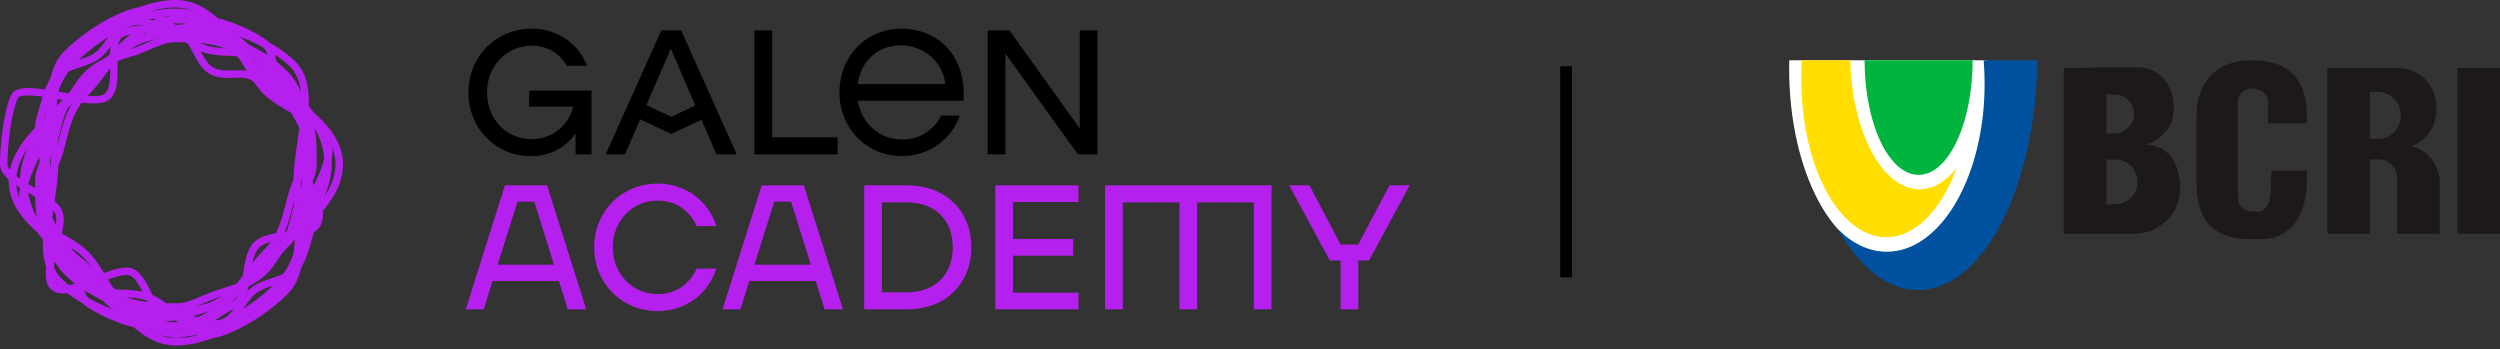 <svg xmlns="http://www.w3.org/2000/svg" width="415" height="58" viewBox="0 0 415 58" fill="none"><rect x="0" y="0" width="415" height="58" fill="#333333" stroke="none"/><rect x="259" y="11" width="1.947" height="35.039" fill="black"></rect><path d="M98.191 15.042V25.624H95.545V22.156C94.016 24.331 91.489 25.919 88.137 25.919C82.258 25.919 77.76 21.305 77.76 15.337C77.76 9.369 82.345 4.755 88.313 4.755C92.428 4.755 96.014 7.165 97.455 10.928H94.103C92.928 8.9 90.899 7.577 88.312 7.577C84.079 7.577 80.845 10.957 80.845 15.338C80.845 19.72 84.02 23.098 88.164 23.098C91.986 23.098 94.425 20.599 95.16 17.718H87.841V15.044H98.189L98.191 15.042Z" fill="black"></path><path d="M118.917 25.624L116.448 19.862L111.422 22.243L106.277 19.802L103.749 25.623H100.545L109.775 5.045H113.068L122.299 25.623H118.918L118.917 25.624ZM115.418 17.511L111.362 8.074L107.305 17.452L111.45 19.392L115.418 17.511Z" fill="black"></path><path d="M139.052 22.802V25.624H125.236V5.046H128.176V22.802H139.052Z" fill="black"></path><path d="M159.954 16.717H142.404C142.992 20.45 145.962 23.155 149.754 23.155C152.782 23.155 154.986 21.567 156.251 19.186H159.337C157.897 23.273 154.016 25.917 149.754 25.917C143.875 25.917 139.347 21.303 139.347 15.335C139.347 9.368 143.727 4.753 149.725 4.753C154.751 4.753 160.426 8.28 159.955 16.717H159.954ZM142.374 13.954H156.896C156.601 10.131 153.074 7.515 149.635 7.515C145.608 7.515 142.903 10.22 142.374 13.954Z" fill="black"></path><path d="M182.177 5.046V25.624H178.943L166.89 8.897V25.624H163.95V5.046H167.566L179.237 21.331V5.046H182.177Z" fill="black"></path><path d="M92.783 46.643H81.759L80.289 51.346H77.319L83.816 30.768H90.812L97.309 51.346H94.252L92.782 46.643H92.783ZM91.961 43.938L88.698 33.473H85.906L82.613 43.938H91.961Z" fill="#B520EE"></path><path d="M109.186 30.475C113.741 30.475 117.564 33.267 118.915 37.529H115.652C114.477 35.002 112.272 33.297 109.186 33.297C104.953 33.297 101.719 36.677 101.719 41.058C101.719 45.44 104.953 48.818 109.186 48.818C112.272 48.818 114.477 47.113 115.652 44.586H118.915C117.564 48.848 113.741 51.641 109.186 51.641C103.218 51.641 98.632 47.026 98.632 41.058C98.632 35.091 103.218 30.476 109.186 30.476V30.475Z" fill="#B520EE"></path><path d="M135.407 46.643H124.383L122.912 51.346H119.943L126.44 30.768H133.436L139.933 51.346H136.876L135.405 46.643H135.407ZM134.584 43.938L131.321 33.473H128.529L125.236 43.938H134.584Z" fill="#B520EE"></path><path d="M161.245 41.057C161.245 46.848 157.247 51.346 150.516 51.346H143.461V30.768H150.516C157.247 30.768 161.245 35.266 161.245 41.057ZM158.159 41.057C158.159 36.502 155.219 33.591 150.516 33.591H146.401V48.524H150.516C155.219 48.524 158.159 45.613 158.159 41.057Z" fill="#B520EE"></path><path d="M168.153 33.532V39.676H178.149V42.439H168.153V48.583H179.03V51.346H165.214V30.768H179.03V33.532H168.153Z" fill="#B520EE"></path><path d="M211.072 51.346H208.133V33.591H198.726V51.346H195.787V33.591H186.38V51.346H183.441V30.768H211.074V51.346H211.072Z" fill="#B520EE"></path><path d="M227.269 43.233H225.475V51.346H222.535V43.233H220.742L214.01 30.768H217.362L222.535 40.587H225.475L230.649 30.768H234L227.269 43.233Z" fill="#B520EE"></path><path d="M29.189 52.77C22.553 52.77 14.943 49.795 10.685 45.535C6.891 41.742 6.973 35.534 7.051 29.532C7.062 28.692 7.073 27.855 7.073 27.031C7.073 20.268 7.427 13.843 11.713 9.556C16.809 4.46 23.341 1.418 29.188 1.418C35.456 1.418 39.981 6.011 43.975 10.064C44.342 10.435 44.704 10.802 45.06 11.159C45.519 11.619 45.999 12.086 46.489 12.564C50.512 16.484 55.07 20.928 55.07 27.031C55.07 33.781 49.854 38.995 45.664 43.185L45.503 43.346C41.527 47.324 36.08 52.77 29.189 52.77ZM29.189 2.65C23.662 2.65 17.456 5.557 12.586 10.428C8.633 14.382 8.306 20.538 8.306 27.031C8.306 27.86 8.295 28.702 8.284 29.549C8.209 35.295 8.131 41.239 11.556 44.665C15.603 48.712 22.855 51.538 29.191 51.538C35.526 51.538 40.596 46.513 44.634 42.476L44.795 42.315C48.824 38.285 53.841 33.271 53.841 27.032C53.841 21.449 49.48 17.198 45.633 13.446C45.139 12.966 44.656 12.494 44.192 12.03C43.833 11.672 43.469 11.303 43.101 10.928C39.278 7.048 34.944 2.65 29.192 2.65H29.189Z" fill="#B520EE"></path><path d="M35.017 56.141C32.803 56.141 30.682 54.416 28.621 52.738C27.076 51.481 25.48 50.183 23.987 49.761C22.721 49.404 21.348 49.355 19.892 49.3C17.216 49.204 14.45 49.101 12.324 46.976C9.186 43.837 7.766 39.901 6.696 36.116C5.877 33.212 6.915 30.82 8.014 28.289C8.493 27.188 8.987 26.05 9.325 24.849C9.502 24.221 9.658 23.614 9.809 23.025C10.576 20.038 11.239 17.457 13.888 14.808C14.892 13.804 15.778 12.609 16.635 11.455C18.408 9.066 20.083 6.808 22.746 6.056C26.59 4.972 31.857 3.488 36.026 4.664C38.553 5.377 40.119 7.985 41.633 10.506C42.541 12.017 43.479 13.579 44.599 14.7C45.739 15.841 47.394 16.778 48.995 17.685C51.587 19.154 54.266 20.672 54.972 23.178C55.769 26.001 54.318 28.997 52.914 31.893C52.217 33.333 51.557 34.692 51.195 35.977C50.857 37.175 50.726 38.608 50.586 40.123C50.309 43.139 49.995 46.556 47.817 48.736C44.521 52.031 39.831 54.943 36.147 55.983C35.768 56.089 35.39 56.138 35.017 56.138V56.141ZM32.598 5.466C29.386 5.466 25.85 6.463 23.08 7.245C20.821 7.88 19.269 9.974 17.624 12.191C16.741 13.381 15.827 14.612 14.759 15.68C12.349 18.09 11.756 20.403 11.004 23.332C10.85 23.931 10.692 24.546 10.513 25.184C10.152 26.466 9.64 27.642 9.146 28.781C8.093 31.206 7.185 33.302 7.885 35.783C8.908 39.408 10.258 43.168 13.197 46.107C14.98 47.89 17.389 47.979 19.94 48.071C21.403 48.125 22.916 48.179 24.324 48.576C26.063 49.067 27.759 50.448 29.401 51.783C31.665 53.624 33.811 55.365 35.816 54.799C39.26 53.828 43.838 50.977 46.949 47.867C48.814 46.002 49.093 42.958 49.363 40.013C49.508 38.439 49.644 36.952 50.013 35.644C50.404 34.255 51.118 32.782 51.809 31.358C53.112 28.668 54.459 25.888 53.79 23.515C53.221 21.496 50.875 20.166 48.391 18.76C46.719 17.812 44.989 16.832 43.731 15.575C42.504 14.347 41.527 12.718 40.582 11.143C39.126 8.72 37.753 6.432 35.696 5.852C34.729 5.579 33.684 5.466 32.602 5.466H32.598Z" fill="#B520EE"></path><path d="M29.189 57.356C24.077 57.356 20.575 52.896 17.486 48.961C16.36 47.526 15.296 46.171 14.213 45.088C13.084 43.959 11.614 42.846 10.057 41.668C6.021 38.613 1.446 35.15 1.446 30.112C1.446 24.743 6.097 20.732 10.202 17.192C11.368 16.186 12.47 15.235 13.392 14.314C14.272 13.434 15.176 12.404 16.134 11.313C19.706 7.246 23.756 2.634 29.191 2.634C35.947 2.634 44.858 6.048 49.056 10.246C52.118 13.309 51.346 18.559 50.598 23.636C50.274 25.835 49.94 28.108 49.94 30.112C49.94 31.506 50.01 32.932 50.078 34.311C50.337 39.617 50.581 44.627 47.144 48.064C44.964 50.244 37.227 57.356 29.192 57.356H29.189ZM29.189 3.867C24.313 3.867 20.458 8.255 17.059 12.126C16.088 13.232 15.171 14.277 14.262 15.184C13.309 16.138 12.191 17.102 11.007 18.124C7.103 21.492 2.678 25.307 2.678 30.111C2.678 34.537 6.807 37.662 10.801 40.685C12.392 41.889 13.894 43.027 15.085 44.216C16.22 45.351 17.306 46.734 18.456 48.198C21.514 52.094 24.677 56.123 29.191 56.123C36.753 56.123 44.176 49.288 46.272 47.193C49.324 44.14 49.092 39.395 48.848 34.369C48.779 32.975 48.71 31.535 48.71 30.111C48.71 28.017 49.051 25.698 49.381 23.456C50.083 18.679 50.81 13.741 48.186 11.117C44.188 7.119 35.667 3.866 29.192 3.866L29.189 3.867Z" fill="#B520EE"></path><path d="M35.67 54.411C34.581 54.411 33.445 54.102 32.336 53.8C31.273 53.511 30.175 53.212 29.191 53.212C28.206 53.212 27.128 53.489 26.081 53.757C24.504 54.159 22.872 54.575 21.398 54.125C18.642 53.281 16.018 52.052 14.198 50.753C12.881 49.812 12.612 48.009 12.354 46.266C12.174 45.05 11.987 43.795 11.447 43.037C10.934 42.319 10.206 41.726 9.435 41.099C8.228 40.116 6.979 39.102 6.489 37.504C5.807 35.28 5.81 32.947 5.811 30.478V30.113C5.811 28.387 6.549 26.978 7.264 25.618C7.68 24.824 8.072 24.075 8.317 23.282C8.521 22.612 8.682 21.95 8.836 21.311C9.235 19.666 9.611 18.112 10.668 16.632C11.026 16.13 11.367 15.605 11.697 15.097C12.669 13.598 13.675 12.047 15.242 10.929C17.285 9.471 19.678 8.738 21.991 8.029C22.718 7.807 23.447 7.49 24.217 7.155C25.778 6.477 27.391 5.776 29.193 5.776C31.663 5.776 34.497 5.836 36.847 6.556C38.605 7.095 40.03 8.304 41.408 9.476C42.014 9.99 42.585 10.476 43.17 10.895C45.27 12.394 46.785 14.396 48.157 16.32C49.49 18.186 50.83 20.264 51.61 22.81C52.113 24.455 51.997 26.085 51.874 27.81C51.821 28.56 51.765 29.335 51.765 30.113C51.765 31.069 51.973 32.073 52.173 33.044C52.489 34.574 52.817 36.155 52.36 37.646C52.195 38.185 52.041 38.748 51.884 39.317C51.337 41.311 50.771 43.374 49.636 44.963C48.689 46.289 47.042 46.838 45.448 47.369C44.389 47.722 43.387 48.056 42.64 48.59C41.911 49.109 41.287 49.984 40.625 50.909C39.629 52.3 38.6 53.739 37.016 54.225C36.581 54.358 36.131 54.413 35.672 54.413L35.67 54.411ZM29.191 51.981C30.339 51.981 31.519 52.301 32.659 52.612C34.131 53.013 35.524 53.391 36.653 53.046C37.838 52.683 38.705 51.472 39.621 50.191C40.313 49.225 41.026 48.227 41.922 47.587C42.82 46.947 43.956 46.568 45.057 46.201C46.527 45.71 47.917 45.248 48.632 44.248C49.639 42.836 50.175 40.882 50.694 38.991C50.854 38.41 51.011 37.836 51.18 37.285C51.544 36.095 51.263 34.734 50.965 33.292C50.752 32.261 50.531 31.194 50.531 30.111C50.531 29.29 50.588 28.492 50.643 27.72C50.757 26.112 50.866 24.594 50.43 23.168C49.701 20.791 48.425 18.814 47.153 17.033C45.841 15.194 44.398 13.283 42.453 11.895C41.825 11.447 41.206 10.922 40.609 10.413C39.327 9.323 37.999 8.195 36.484 7.732C34.296 7.062 31.573 7.006 29.192 7.006C27.645 7.006 26.151 7.655 24.707 8.283C23.939 8.617 23.144 8.962 22.351 9.205C20.03 9.917 17.836 10.588 15.957 11.929C14.579 12.911 13.681 14.298 12.729 15.764C12.392 16.284 12.045 16.82 11.671 17.345C10.753 18.631 10.42 20.006 10.035 21.598C9.877 22.254 9.712 22.935 9.497 23.64C9.22 24.543 8.782 25.379 8.358 26.188C7.682 27.475 7.045 28.689 7.045 30.111V30.478C7.044 32.852 7.041 35.094 7.669 37.143C8.048 38.381 9.1 39.237 10.214 40.142C11.015 40.793 11.843 41.467 12.452 42.321C13.166 43.321 13.374 44.725 13.576 46.084C13.807 47.642 14.025 49.114 14.919 49.752C16.634 50.977 19.129 52.142 21.763 52.948C22.906 53.296 24.302 52.941 25.78 52.565C26.902 52.278 28.062 51.982 29.196 51.982L29.191 51.981Z" fill="#B520EE"></path><path d="M29.189 55.939C22.923 55.939 18.397 51.348 14.405 47.297C14.038 46.924 13.675 46.556 13.317 46.199C12.858 45.739 12.378 45.271 11.889 44.795C7.867 40.875 3.308 36.429 3.308 30.327C3.308 23.576 8.524 18.361 12.716 14.171L12.875 14.011C16.853 10.034 22.3 4.587 29.191 4.587C36.082 4.587 43.437 7.562 47.695 11.821C51.489 15.614 51.407 21.822 51.329 27.824C51.318 28.664 51.307 29.502 51.307 30.325C51.307 37.088 50.952 43.513 46.665 47.8C41.571 52.896 35.038 55.938 29.192 55.938L29.189 55.939ZM29.189 5.819C22.808 5.819 17.783 10.844 13.746 14.882L13.586 15.041C9.555 19.071 4.54 24.085 4.54 30.325C4.54 35.91 8.901 40.161 12.75 43.911C13.242 44.391 13.725 44.863 14.189 45.326C14.549 45.686 14.913 46.054 15.283 46.429C19.106 50.309 23.44 54.705 29.191 54.705C34.941 54.705 40.924 51.798 45.794 46.927C49.748 42.973 50.074 36.817 50.074 30.324C50.074 29.495 50.085 28.653 50.096 27.806C50.171 22.059 50.249 16.116 46.824 12.69C42.776 8.643 35.525 5.816 29.189 5.816V5.819Z" fill="#B520EE"></path><path d="M25.783 53.123C24.595 53.123 23.437 52.997 22.352 52.691C19.825 51.979 18.259 49.371 16.745 46.849C15.838 45.337 14.901 43.776 13.779 42.654C12.639 41.514 10.985 40.577 9.383 39.67C6.791 38.202 4.112 36.683 3.406 34.178C2.609 31.355 4.062 28.359 5.466 25.462C6.163 24.022 6.823 22.663 7.184 21.38C7.523 20.179 7.654 18.748 7.794 17.232C8.071 14.216 8.385 10.799 10.563 8.619C13.857 5.324 18.547 2.411 22.232 1.372C24.857 0.631 27.35 2.658 29.759 4.618C31.303 5.875 32.899 7.173 34.393 7.595C35.658 7.952 37.033 8.001 38.487 8.056C41.164 8.153 43.93 8.255 46.055 10.38C49.194 13.519 50.614 17.455 51.683 21.241C52.503 24.146 51.465 26.537 50.365 29.067C49.887 30.168 49.393 31.306 49.055 32.507C48.877 33.135 48.722 33.742 48.57 34.331C47.804 37.318 47.141 39.899 44.492 42.548C43.487 43.553 42.6 44.747 41.745 45.901C39.972 48.291 38.297 50.547 35.634 51.298C32.79 52.1 29.166 53.122 25.783 53.122V53.123ZM23.363 2.448C23.094 2.448 22.828 2.484 22.565 2.557C19.12 3.529 14.542 6.379 11.432 9.489C9.567 11.354 9.288 14.4 9.018 17.343C8.873 18.918 8.737 20.404 8.368 21.714C7.977 23.102 7.263 24.574 6.572 26C5.269 28.689 3.92 31.469 4.59 33.844C5.159 35.863 7.505 37.191 9.989 38.599C11.661 39.547 13.391 40.527 14.648 41.784C15.876 43.012 16.853 44.641 17.798 46.216C19.252 48.639 20.625 50.927 22.683 51.507C26.518 52.59 31.592 51.159 35.296 50.114C37.553 49.479 39.107 47.385 40.75 45.168C41.634 43.978 42.547 42.746 43.616 41.678C46.026 39.268 46.62 36.954 47.371 34.026C47.526 33.427 47.684 32.812 47.862 32.173C48.224 30.892 48.736 29.715 49.229 28.578C50.282 26.152 51.191 24.057 50.491 21.575C49.468 17.949 48.118 14.19 45.178 11.25C43.395 9.468 40.985 9.379 38.436 9.286C36.972 9.233 35.459 9.178 34.052 8.781C32.314 8.29 30.617 6.91 28.976 5.575C27.008 3.973 25.135 2.448 23.359 2.448H23.363Z" fill="#B520EE"></path><path d="M29.189 56.108C27.185 56.108 25.966 53.412 24.675 50.557C23.759 48.527 22.719 46.229 21.612 45.748C20.622 45.32 18.232 46.259 16.122 47.087C12.949 48.332 9.949 49.509 8.438 47.998C6.94 46.5 7.742 43.51 8.518 40.618C9.065 38.581 9.63 36.473 9.196 35.471C8.713 34.356 6.812 33.239 4.973 32.159C2.416 30.654 0 29.234 0 27.247C0 24.453 0.494 18.883 1.821 15.823C2.607 14.011 6.056 14.598 10.05 15.276C12.954 15.77 16.568 16.382 17.447 15.505C18.345 14.608 18.312 12.57 18.279 10.6C18.24 8.208 18.2 5.732 19.972 4.964C22.137 4.023 24.415 4.205 26.618 4.381C27.468 4.45 28.346 4.519 29.188 4.519C31.18 4.519 32.152 6.355 33.092 8.131C33.799 9.468 34.531 10.85 35.642 11.333C36.649 11.768 37.657 11.727 38.726 11.683C40.284 11.618 41.902 11.551 43.393 13.042C44.278 13.927 45.436 14.497 46.557 15.05C48.165 15.842 49.83 16.662 50.588 18.412C51.524 20.57 51.35 22.685 51.183 24.73C51.116 25.549 51.045 26.396 51.045 27.245C51.045 28.384 51.663 29.785 52.26 31.14C53.175 33.217 54.123 35.364 53.302 37.256C52.545 39.001 50.108 39.333 47.751 39.655C45.877 39.912 43.938 40.176 43.029 41.085C42.119 41.995 41.834 43.88 41.558 45.702C41.21 48.006 40.849 50.388 39.107 51.142C38.122 51.569 36.991 52.32 35.795 53.116C33.58 54.586 31.288 56.107 29.19 56.107L29.189 56.108ZM20.988 44.414C21.402 44.414 21.775 44.476 22.101 44.618C23.645 45.287 24.692 47.599 25.798 50.048C26.821 52.311 27.98 54.875 29.189 54.875C30.916 54.875 33.049 53.459 35.113 52.089C36.357 51.263 37.531 50.483 38.617 50.013C39.734 49.528 40.043 47.489 40.341 45.517C40.647 43.496 40.963 41.408 42.16 40.213C43.361 39.011 45.51 38.717 47.586 38.433C49.605 38.158 51.693 37.873 52.174 36.764C52.78 35.367 51.944 33.469 51.135 31.635C50.486 30.163 49.816 28.642 49.816 27.244C49.816 26.344 49.887 25.472 49.958 24.628C50.12 22.647 50.274 20.776 49.461 18.9C48.882 17.566 47.553 16.912 46.016 16.153C44.806 15.557 43.555 14.94 42.525 13.911C41.416 12.802 40.193 12.852 38.781 12.911C37.672 12.957 36.421 13.009 35.157 12.459C33.648 11.805 32.815 10.229 32.007 8.704C31.168 7.118 30.444 5.748 29.192 5.748C28.301 5.748 27.397 5.676 26.524 5.606C24.377 5.434 22.348 5.274 20.465 6.091C19.448 6.533 19.483 8.588 19.514 10.577C19.549 12.803 19.587 15.105 18.32 16.373C16.992 17.701 13.52 17.111 9.846 16.487C7.261 16.049 3.356 15.385 2.953 16.31C1.768 19.045 1.233 24.349 1.233 27.243C1.233 28.525 3.553 29.889 5.599 31.092C7.7 32.328 9.685 33.494 10.327 34.977C10.933 36.372 10.338 38.589 9.709 40.934C9.056 43.368 8.315 46.129 9.31 47.123C10.252 48.065 13.257 46.885 15.671 45.937C17.656 45.158 19.556 44.412 20.988 44.412V44.414Z" fill="#B520EE"></path><path d="M29.189 54.722C22.431 54.722 13.52 51.308 9.323 47.11C6.261 44.047 7.033 38.797 7.782 33.72C8.105 31.521 8.439 29.248 8.439 27.244C8.439 25.85 8.37 24.424 8.301 23.045C8.042 17.741 7.798 12.729 11.236 9.292C13.415 7.112 21.152 0 29.188 0C34.3 0 37.803 4.46 40.891 8.396C42.016 9.831 43.08 11.184 44.163 12.267C45.293 13.396 46.763 14.509 48.319 15.688C52.356 18.742 56.931 22.205 56.931 27.244C56.931 32.611 52.279 36.623 48.176 40.163C47.009 41.169 45.907 42.12 44.986 43.042C44.065 43.964 43.2 44.953 42.243 46.044C38.67 50.112 34.622 54.722 29.188 54.722H29.189ZM29.189 1.233C21.627 1.233 14.204 8.068 12.107 10.163C9.056 13.216 9.288 17.962 9.532 22.987C9.6 24.381 9.67 25.821 9.67 27.245C9.67 29.339 9.329 31.658 8.998 33.9C8.296 38.677 7.569 43.615 10.193 46.239C14.191 50.237 22.711 53.491 29.188 53.491C34.064 53.491 37.917 49.102 41.316 45.233C42.289 44.127 43.206 43.08 44.114 42.173C45.068 41.22 46.186 40.255 47.371 39.232C51.275 35.866 55.699 32.049 55.699 27.247C55.699 22.82 51.57 19.695 47.576 16.673C45.984 15.468 44.481 14.331 43.292 13.141C42.157 12.006 41.071 10.623 39.922 9.159C36.864 5.262 33.701 1.234 29.188 1.234L29.189 1.233Z" fill="#B520EE"></path><path d="M29.189 51.582C26.717 51.582 23.884 51.522 21.535 50.803C19.777 50.264 18.353 49.053 16.975 47.883C16.37 47.369 15.798 46.882 15.213 46.464C13.117 44.968 11.6 42.964 10.226 41.039C8.893 39.172 7.554 37.095 6.774 34.548C6.27 32.903 6.386 31.273 6.509 29.547C6.562 28.797 6.618 28.023 6.618 27.245C6.618 26.289 6.411 25.285 6.21 24.314C5.894 22.785 5.567 21.202 6.024 19.711C6.189 19.174 6.341 18.612 6.498 18.045C7.045 16.049 7.613 13.984 8.748 12.395C9.694 11.068 11.342 10.519 12.935 9.987C13.995 9.634 14.996 9.3 15.742 8.768C16.471 8.248 17.095 7.375 17.757 6.45C18.753 5.058 19.783 3.619 21.366 3.133C22.834 2.683 24.467 3.128 26.044 3.556C27.106 3.845 28.204 4.144 29.189 4.144C30.174 4.144 31.251 3.867 32.299 3.599C33.876 3.197 35.51 2.78 36.98 3.231C39.734 4.076 42.359 5.303 44.18 6.603C45.499 7.544 45.766 9.349 46.025 11.092C46.205 12.306 46.392 13.562 46.932 14.321C47.445 15.038 48.174 15.632 48.944 16.259C50.151 17.241 51.401 18.256 51.889 19.853C52.571 22.079 52.57 24.413 52.567 26.885V27.245C52.567 28.971 51.829 30.38 51.114 31.739C50.698 32.533 50.306 33.282 50.061 34.076C49.855 34.747 49.696 35.409 49.54 36.05C49.142 37.694 48.767 39.246 47.711 40.726C47.352 41.228 47.011 41.753 46.683 42.26C45.71 43.759 44.705 45.309 43.138 46.427C41.094 47.886 38.702 48.618 36.388 49.327C35.661 49.55 34.933 49.866 34.162 50.202C32.602 50.88 30.989 51.581 29.186 51.581L29.189 51.582ZM22.715 4.175C22.369 4.175 22.037 4.216 21.726 4.31C20.54 4.673 19.675 5.884 18.758 7.166C18.068 8.132 17.353 9.131 16.458 9.77C15.562 10.412 14.425 10.789 13.325 11.156C11.853 11.647 10.463 12.11 9.75 13.111C8.742 14.523 8.205 16.48 7.686 18.372C7.527 18.952 7.37 19.523 7.202 20.073C6.838 21.264 7.119 22.624 7.418 24.065C7.63 25.097 7.851 26.163 7.851 27.246C7.851 28.067 7.794 28.866 7.74 29.637C7.625 31.246 7.516 32.764 7.952 34.189C8.681 36.567 9.957 38.543 11.229 40.326C12.541 42.165 13.987 44.077 15.929 45.464C16.557 45.912 17.176 46.438 17.775 46.947C19.057 48.037 20.383 49.164 21.898 49.629C24.085 50.298 26.809 50.355 29.19 50.355C30.737 50.355 32.231 49.705 33.674 49.078C34.442 48.743 35.237 48.398 36.031 48.156C38.352 47.444 40.546 46.773 42.425 45.432C43.802 44.45 44.701 43.064 45.653 41.596C45.99 41.076 46.338 40.539 46.713 40.015C47.629 38.729 47.962 37.355 48.347 35.765C48.506 35.107 48.671 34.427 48.887 33.72C49.164 32.817 49.602 31.981 50.026 31.172C50.701 29.886 51.338 28.672 51.338 27.249V26.888C51.34 24.512 51.341 22.268 50.713 20.218C50.334 18.979 49.282 18.122 48.169 17.217C47.369 16.566 46.541 15.892 45.931 15.04C45.218 14.04 45.009 12.635 44.807 11.276C44.577 9.717 44.358 8.245 43.465 7.608C41.748 6.383 39.253 5.219 36.62 4.412C35.477 4.065 34.082 4.419 32.605 4.796C31.483 5.082 30.322 5.378 29.189 5.378C28.055 5.378 26.86 5.058 25.72 4.747C24.652 4.456 23.628 4.178 22.715 4.178V4.175Z" fill="#B520EE"></path><path d="M329.878 11.416C329.878 28.486 322.518 42.323 313.438 42.323C304.359 42.323 297 28.486 297 11.416C297 10.941 297.006 10.469 297.017 10H329.861C329.872 10.469 329.878 10.941 329.878 11.416Z" fill="white"></path><path d="M327.453 10C327.455 11.487 327.372 12.973 327.206 14.451C326.262 22.813 322.723 29.029 318.487 29.029C313.535 29.029 309.521 20.511 309.521 10H327.453Z" fill="#00B53D"></path><path d="M338.206 10C337.926 31.163 329.166 48.148 318.389 48.148C313.29 48.148 308.638 44.337 305.128 38.087C307.507 40.44 310.266 41.785 313.207 41.785C321.508 41.785 328.353 31.088 329.327 17.283C329.406 16.171 329.445 15.041 329.446 13.891C329.446 12.573 329.392 11.276 329.289 10.006L338.206 10Z" fill="#00519F"></path><path d="M324.766 27.97C322.226 34.856 317.958 39.374 313.123 39.374C305.337 39.374 299.025 27.662 299.025 13.213C299.025 12.125 299.06 11.054 299.129 10H307.145C307.423 21.922 312.466 31.419 318.637 31.419C320.89 31.419 322.991 30.155 324.766 27.97Z" fill="#FFDE00"></path><path d="M355.803 23.953C357.537 23.953 358.292 23.049 359.428 21.913C360.563 20.776 360.837 19.365 360.837 17.631C360.837 14.165 358.456 11.196 354.988 11.196H349.286L342.596 11.295V38.791H354.393C355.381 38.792 356.359 38.597 357.271 38.219C358.184 37.841 359.013 37.288 359.711 36.589C360.409 35.891 360.963 35.062 361.341 34.149C361.719 33.237 361.914 32.259 361.913 31.271C361.913 27.119 359.957 23.953 355.803 23.953ZM349.669 15.679H350.946C351.376 15.671 351.803 15.749 352.203 15.908C352.603 16.067 352.967 16.304 353.274 16.606C353.581 16.907 353.825 17.267 353.991 17.663C354.158 18.06 354.244 18.486 354.244 18.916C354.244 19.347 354.158 19.773 353.991 20.169C353.825 20.566 353.581 20.926 353.274 21.227C352.967 21.529 352.603 21.766 352.203 21.925C351.803 22.084 351.376 22.162 350.946 22.154H349.669V15.679ZM353.755 32.827C353.411 33.172 353.002 33.446 352.552 33.632C352.102 33.819 351.619 33.914 351.132 33.914H349.669V26.488H351.133C351.867 26.488 352.584 26.706 353.194 27.113C353.804 27.521 354.28 28.101 354.561 28.779C354.841 29.456 354.915 30.203 354.772 30.922C354.629 31.642 354.275 32.303 353.756 32.822L353.755 32.827Z" fill="#1E1919"></path><path d="M415 11.295H407.927V38.79H415V11.295Z" fill="#1E1919"></path><path d="M376.506 20.46V17.202C376.506 15.342 375.049 14.683 373.778 14.683C373.17 14.683 372.588 14.924 372.158 15.354C371.728 15.783 371.487 16.366 371.487 16.974V32.813C371.487 33.114 371.546 33.412 371.661 33.69C371.776 33.968 371.945 34.221 372.158 34.434C372.37 34.647 372.623 34.816 372.901 34.931C373.179 35.046 373.477 35.105 373.778 35.105C374.411 35.105 375.282 35.258 375.697 34.843C376.111 34.428 376.83 33.91 376.91 32.254L377.073 28.306H382.943V30.211C382.943 32.742 382.159 35.968 380.471 37.597C378.124 39.863 376.31 39.69 373.778 39.702C366.876 39.73 364.612 36.059 364.612 30.211V19.166C364.612 14.103 367.526 10 373.778 10C379.83 10 382.943 12.995 382.943 19.166V20.46H376.506Z" fill="#1E1919"></path><path d="M400.32 24.288C401.526 23.836 402.565 23.027 403.299 21.969C404.033 20.911 404.426 19.654 404.425 18.367V17.621C404.425 15.945 403.76 14.337 402.574 13.152C401.389 11.966 399.781 11.3 398.104 11.3H386.331V38.791H393.404V26.463H394.93C396.58 26.463 397.918 27.855 397.918 29.571V38.795H405.002V30.348C405.002 27.422 403.041 24.906 400.32 24.288ZM393.404 15.261H394.738C395.234 15.261 395.726 15.358 396.184 15.548C396.643 15.738 397.06 16.017 397.411 16.367C397.762 16.718 398.04 17.135 398.23 17.594C398.42 18.052 398.518 18.544 398.518 19.04V19.271C398.518 20.273 398.119 21.235 397.41 21.944C396.701 22.652 395.74 23.05 394.738 23.05H393.404V15.261Z" fill="#1E1919"></path></svg>